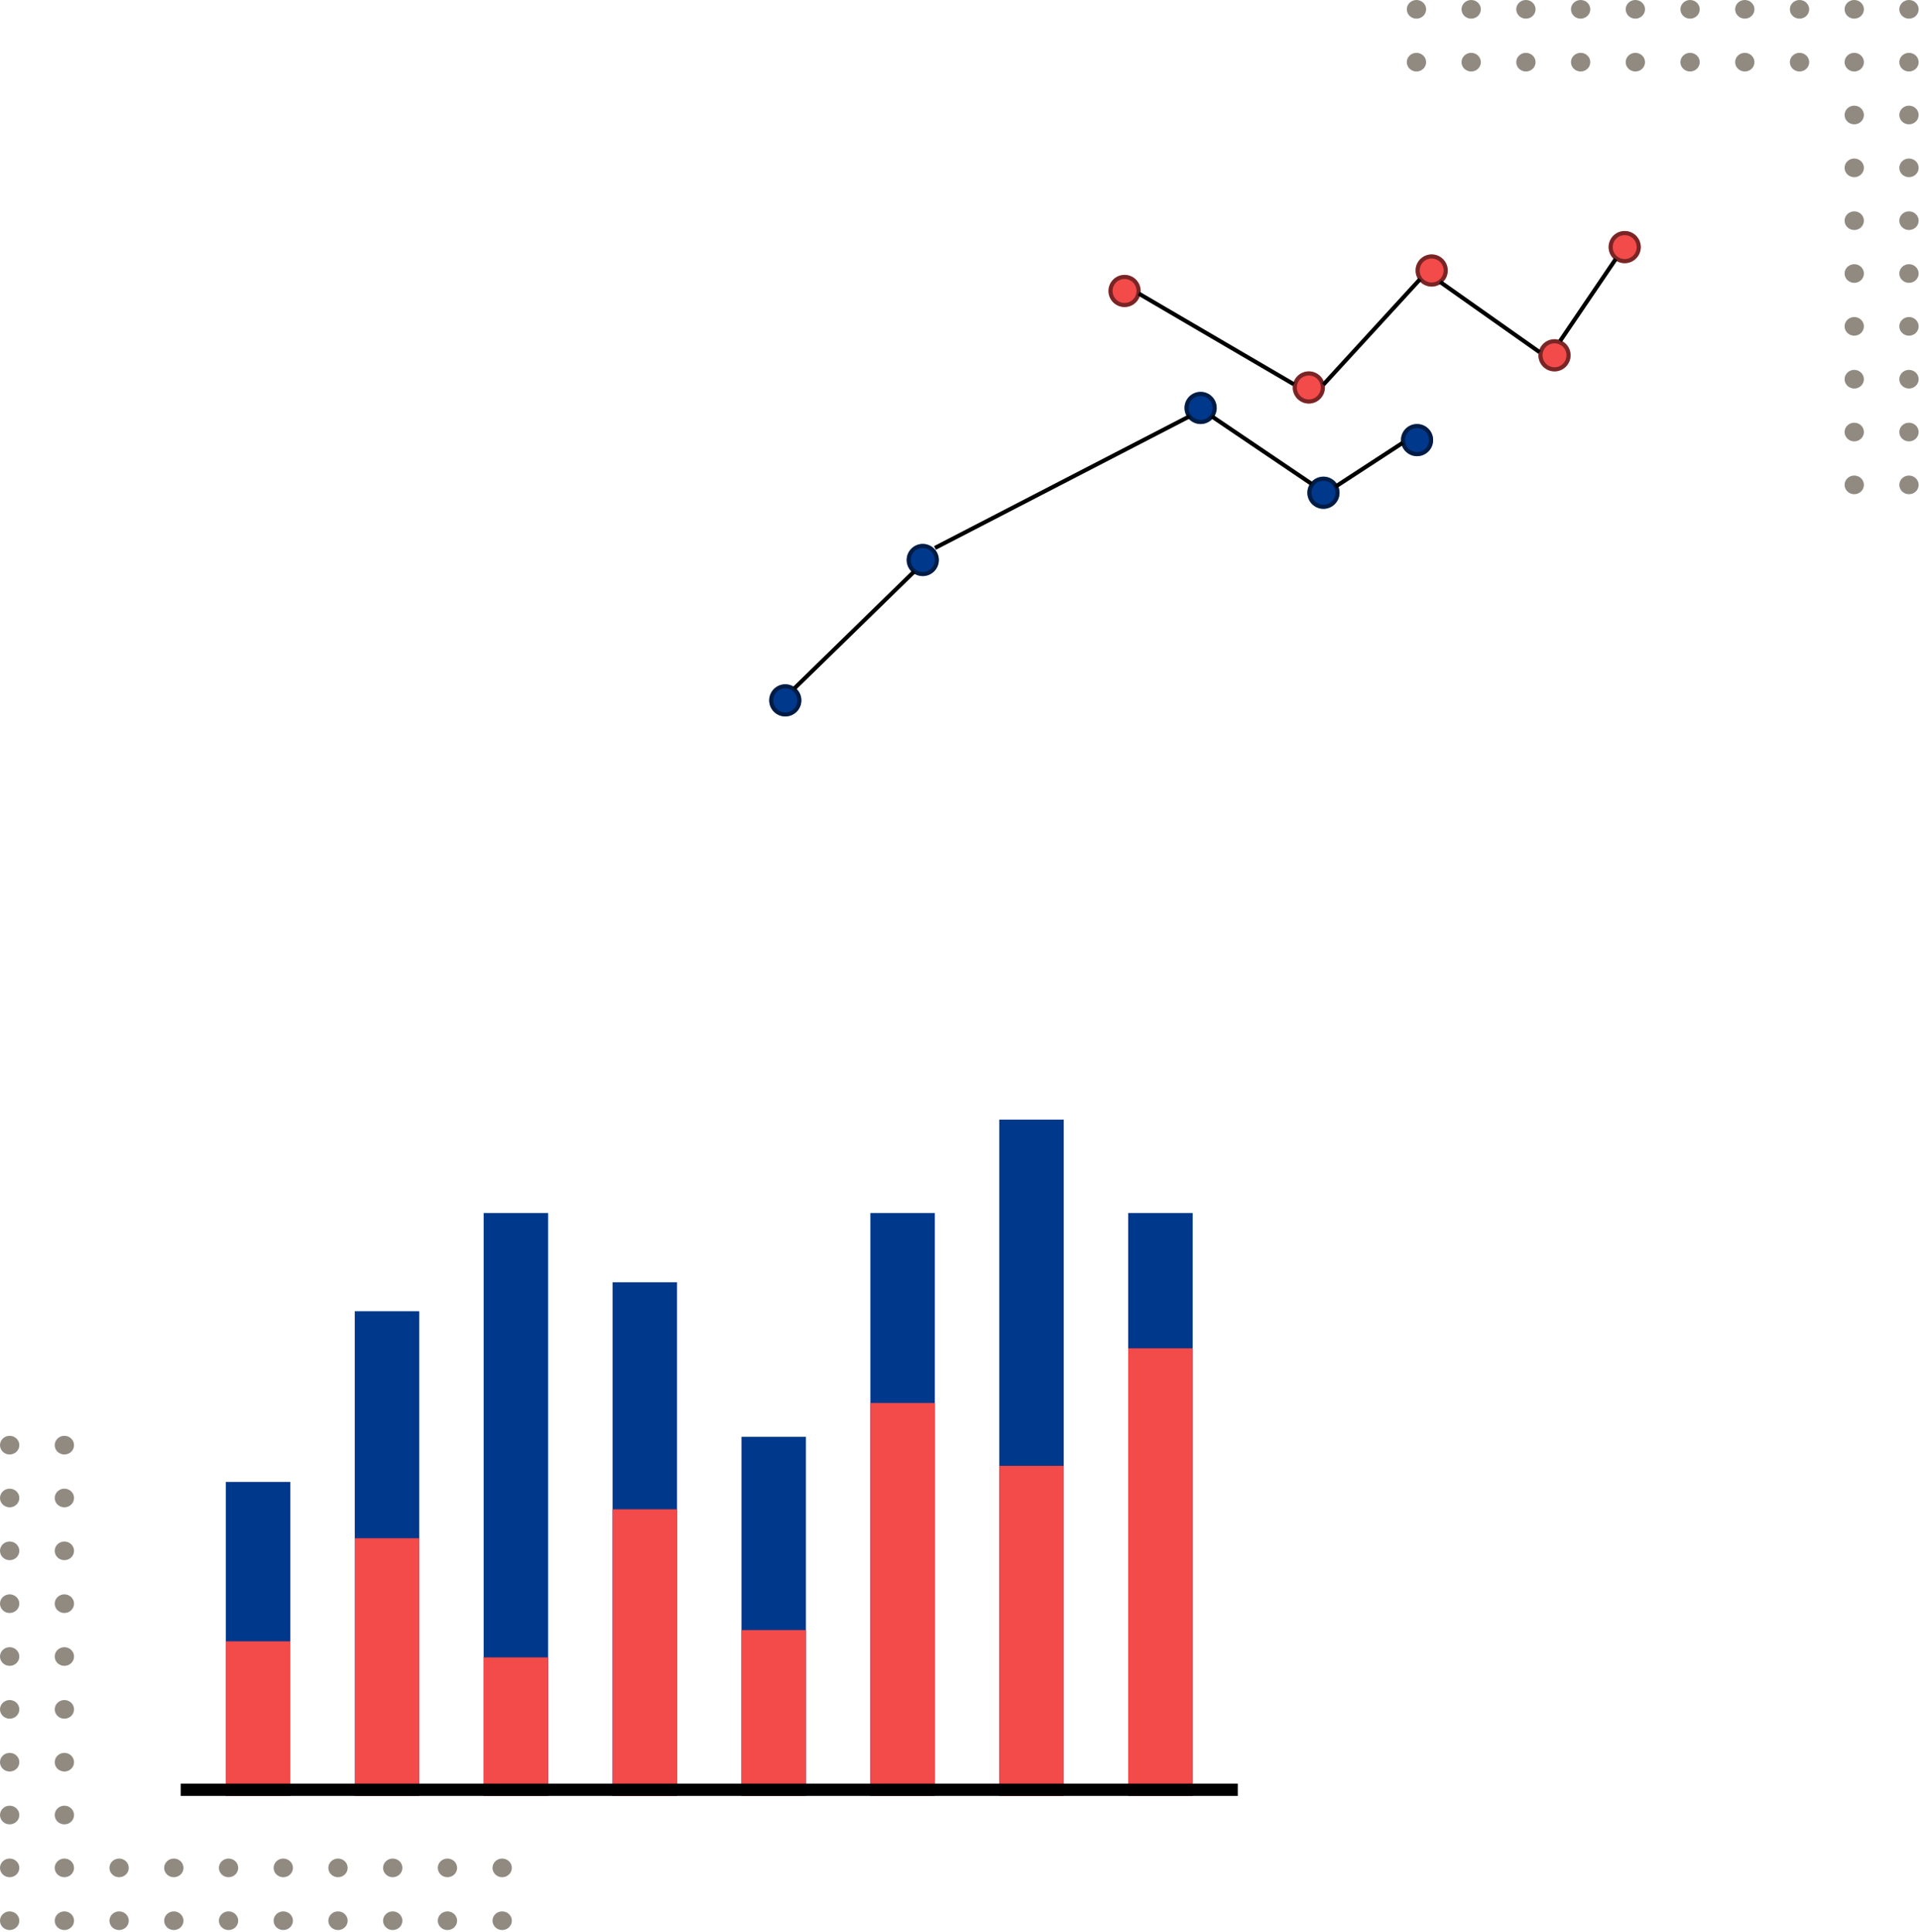 <svg width="468" height="471" viewBox="0 0 468 471" fill="none" xmlns="http://www.w3.org/2000/svg">
<ellipse cx="2.354" cy="352.31" rx="2.354" ry="2.273" fill="#908A81"/>
<ellipse cx="15.693" cy="352.31" rx="2.354" ry="2.273" fill="#908A81"/>
<ellipse cx="2.354" cy="365.192" rx="2.354" ry="2.273" fill="#908A81"/>
<ellipse cx="15.693" cy="365.192" rx="2.354" ry="2.273" fill="#908A81"/>
<ellipse cx="2.354" cy="378.074" rx="2.354" ry="2.273" fill="#908A81"/>
<ellipse cx="15.693" cy="378.074" rx="2.354" ry="2.273" fill="#908A81"/>
<ellipse cx="2.354" cy="390.955" rx="2.354" ry="2.273" fill="#908A81"/>
<ellipse cx="15.693" cy="390.955" rx="2.354" ry="2.273" fill="#908A81"/>
<ellipse cx="2.354" cy="403.837" rx="2.354" ry="2.273" fill="#908A81"/>
<ellipse cx="15.693" cy="403.837" rx="2.354" ry="2.273" fill="#908A81"/>
<ellipse cx="2.354" cy="416.719" rx="2.354" ry="2.273" fill="#908A81"/>
<ellipse cx="15.693" cy="416.719" rx="2.354" ry="2.273" fill="#908A81"/>
<ellipse cx="2.354" cy="429.6" rx="2.354" ry="2.273" fill="#908A81"/>
<ellipse cx="15.693" cy="429.6" rx="2.354" ry="2.273" fill="#908A81"/>
<ellipse cx="2.354" cy="442.482" rx="2.354" ry="2.273" fill="#908A81"/>
<ellipse cx="15.693" cy="442.482" rx="2.354" ry="2.273" fill="#908A81"/>
<ellipse cx="2.354" cy="455.364" rx="2.354" ry="2.273" fill="#908A81"/>
<ellipse cx="15.693" cy="455.364" rx="2.354" ry="2.273" fill="#908A81"/>
<ellipse cx="29.032" cy="455.364" rx="2.354" ry="2.273" fill="#908A81"/>
<ellipse cx="42.371" cy="455.364" rx="2.354" ry="2.273" fill="#908A81"/>
<ellipse cx="55.71" cy="455.364" rx="2.354" ry="2.273" fill="#908A81"/>
<ellipse cx="69.049" cy="455.364" rx="2.354" ry="2.273" fill="#908A81"/>
<ellipse cx="82.388" cy="455.364" rx="2.354" ry="2.273" fill="#908A81"/>
<ellipse cx="95.727" cy="455.364" rx="2.354" ry="2.273" fill="#908A81"/>
<ellipse cx="109.066" cy="455.364" rx="2.354" ry="2.273" fill="#908A81"/>
<ellipse cx="122.405" cy="455.364" rx="2.354" ry="2.273" fill="#908A81"/>
<ellipse cx="2.354" cy="468.245" rx="2.354" ry="2.273" fill="#908A81"/>
<ellipse cx="15.693" cy="468.245" rx="2.354" ry="2.273" fill="#908A81"/>
<ellipse cx="29.032" cy="468.245" rx="2.354" ry="2.273" fill="#908A81"/>
<ellipse cx="42.371" cy="468.245" rx="2.354" ry="2.273" fill="#908A81"/>
<ellipse cx="55.71" cy="468.245" rx="2.354" ry="2.273" fill="#908A81"/>
<ellipse cx="69.049" cy="468.245" rx="2.354" ry="2.273" fill="#908A81"/>
<ellipse cx="82.388" cy="468.245" rx="2.354" ry="2.273" fill="#908A81"/>
<ellipse cx="95.727" cy="468.245" rx="2.354" ry="2.273" fill="#908A81"/>
<ellipse cx="109.066" cy="468.245" rx="2.354" ry="2.273" fill="#908A81"/>
<ellipse cx="122.405" cy="468.245" rx="2.354" ry="2.273" fill="#908A81"/>
<path d="M86.471 319.662H102.182V437.819H86.471V319.662Z" fill="#00388B"/>
<path d="M86.471 375.011H102.182V437.819H86.471V375.011Z" fill="#F34A4A"/>
<path d="M55.05 361.272H70.76V437.819H55.05V361.272Z" fill="#00388B"/>
<path d="M55.05 400.134H70.76V437.819H55.05V400.134Z" fill="#F34A4A"/>
<rect x="117.892" y="295.716" width="15.711" height="142.103" fill="#00388B"/>
<rect x="117.892" y="404.06" width="15.711" height="33.759" fill="#F34A4A"/>
<rect x="149.314" y="312.596" width="15.711" height="125.223" fill="#00388B"/>
<rect x="149.314" y="367.946" width="15.711" height="69.874" fill="#F34A4A"/>
<rect x="180.735" y="350.281" width="15.711" height="87.539" fill="#00388B"/>
<rect x="180.735" y="397.386" width="15.711" height="40.433" fill="#F34A4A"/>
<rect x="212.157" y="295.716" width="15.711" height="142.103" fill="#00388B"/>
<rect x="212.157" y="342.037" width="15.711" height="95.782" fill="#F34A4A"/>
<rect x="274.999" y="295.716" width="15.711" height="142.103" fill="#00388B"/>
<rect x="274.999" y="328.69" width="15.711" height="109.129" fill="#F34A4A"/>
<rect x="243.578" y="272.948" width="15.711" height="164.871" fill="#00388B"/>
<rect x="243.578" y="357.347" width="15.711" height="80.473" fill="#F34A4A"/>
<line x1="44.052" y1="436.319" x2="301.708" y2="436.319" stroke="black" stroke-width="3"/>
<ellipse cx="345.262" cy="2.273" rx="2.354" ry="2.273" fill="#908A81"/>
<ellipse cx="358.601" cy="2.273" rx="2.354" ry="2.273" fill="#908A81"/>
<ellipse cx="371.94" cy="2.273" rx="2.354" ry="2.273" fill="#908A81"/>
<ellipse cx="385.279" cy="2.273" rx="2.354" ry="2.273" fill="#908A81"/>
<ellipse cx="398.618" cy="2.273" rx="2.354" ry="2.273" fill="#908A81"/>
<ellipse cx="411.957" cy="2.273" rx="2.354" ry="2.273" fill="#908A81"/>
<ellipse cx="425.295" cy="2.273" rx="2.354" ry="2.273" fill="#908A81"/>
<ellipse cx="438.635" cy="2.273" rx="2.354" ry="2.273" fill="#908A81"/>
<ellipse cx="451.974" cy="2.273" rx="2.354" ry="2.273" fill="#908A81"/>
<ellipse cx="465.313" cy="2.273" rx="2.354" ry="2.273" fill="#908A81"/>
<ellipse cx="345.262" cy="15.155" rx="2.354" ry="2.273" fill="#908A81"/>
<ellipse cx="358.601" cy="15.155" rx="2.354" ry="2.273" fill="#908A81"/>
<ellipse cx="371.94" cy="15.155" rx="2.354" ry="2.273" fill="#908A81"/>
<ellipse cx="385.279" cy="15.155" rx="2.354" ry="2.273" fill="#908A81"/>
<ellipse cx="398.618" cy="15.155" rx="2.354" ry="2.273" fill="#908A81"/>
<ellipse cx="411.957" cy="15.155" rx="2.354" ry="2.273" fill="#908A81"/>
<ellipse cx="425.295" cy="15.155" rx="2.354" ry="2.273" fill="#908A81"/>
<ellipse cx="438.635" cy="15.155" rx="2.354" ry="2.273" fill="#908A81"/>
<ellipse cx="451.974" cy="15.155" rx="2.354" ry="2.273" fill="#908A81"/>
<ellipse cx="465.313" cy="15.155" rx="2.354" ry="2.273" fill="#908A81"/>
<ellipse cx="451.974" cy="28.037" rx="2.354" ry="2.273" fill="#908A81"/>
<ellipse cx="465.313" cy="28.037" rx="2.354" ry="2.273" fill="#908A81"/>
<ellipse cx="451.974" cy="40.918" rx="2.354" ry="2.273" fill="#908A81"/>
<ellipse cx="465.313" cy="40.918" rx="2.354" ry="2.273" fill="#908A81"/>
<ellipse cx="451.974" cy="53.8" rx="2.354" ry="2.273" fill="#908A81"/>
<ellipse cx="465.313" cy="53.8" rx="2.354" ry="2.273" fill="#908A81"/>
<ellipse cx="451.974" cy="66.681" rx="2.354" ry="2.273" fill="#908A81"/>
<ellipse cx="465.313" cy="66.681" rx="2.354" ry="2.273" fill="#908A81"/>
<ellipse cx="451.974" cy="79.563" rx="2.354" ry="2.273" fill="#908A81"/>
<ellipse cx="465.313" cy="79.563" rx="2.354" ry="2.273" fill="#908A81"/>
<ellipse cx="451.974" cy="92.445" rx="2.354" ry="2.273" fill="#908A81"/>
<ellipse cx="465.313" cy="92.445" rx="2.354" ry="2.273" fill="#908A81"/>
<ellipse cx="451.974" cy="105.326" rx="2.354" ry="2.273" fill="#908A81"/>
<ellipse cx="465.313" cy="105.326" rx="2.354" ry="2.273" fill="#908A81"/>
<ellipse cx="451.974" cy="118.208" rx="2.354" ry="2.273" fill="#908A81"/>
<ellipse cx="465.313" cy="118.208" rx="2.354" ry="2.273" fill="#908A81"/>
<circle cx="191.415" cy="170.741" r="3.921" fill="#00388B"/>
<circle cx="191.415" cy="170.741" r="3.421" stroke="black" stroke-opacity="0.5"/>
<circle cx="322.59" cy="120.125" r="3.921" fill="#00388B"/>
<circle cx="322.59" cy="120.125" r="3.421" stroke="black" stroke-opacity="0.5"/>
<circle cx="345.403" cy="107.292" r="3.921" fill="#00388B"/>
<circle cx="345.403" cy="107.292" r="3.421" stroke="black" stroke-opacity="0.5"/>
<circle cx="319.026" cy="94.46" r="3.921" fill="#F34A4A"/>
<circle cx="319.026" cy="94.46" r="3.421" stroke="black" stroke-opacity="0.5"/>
<circle cx="274.113" cy="70.934" r="3.921" fill="#F34A4A"/>
<circle cx="274.113" cy="70.934" r="3.421" stroke="black" stroke-opacity="0.5"/>
<circle cx="378.91" cy="86.618" r="3.921" fill="#F34A4A"/>
<circle cx="378.91" cy="86.618" r="3.421" stroke="black" stroke-opacity="0.5"/>
<circle cx="396.02" cy="60.24" r="3.921" fill="#F34A4A"/>
<circle cx="396.02" cy="60.24" r="3.421" stroke="black" stroke-opacity="0.5"/>
<circle cx="348.968" cy="65.944" r="3.921" fill="#F34A4A"/>
<circle cx="348.968" cy="65.944" r="3.421" stroke="black" stroke-opacity="0.5"/>
<circle cx="292.648" cy="99.45" r="3.921" fill="#00388B"/>
<circle cx="292.648" cy="99.45" r="3.421" stroke="black" stroke-opacity="0.5"/>
<circle cx="224.922" cy="136.522" r="3.921" fill="#00388B"/>
<circle cx="224.922" cy="136.522" r="3.421" stroke="black" stroke-opacity="0.5"/>
<line x1="193.561" y1="167.888" x2="222.791" y2="139.372" stroke="black"/>
<line x1="227.9" y1="133.582" x2="289.923" y2="101.501" stroke="black"/>
<line x1="295.423" y1="101.532" x2="319.662" y2="117.929" stroke="black"/>
<line x1="325.525" y1="118.637" x2="341.922" y2="107.943" stroke="black"/>
<line x1="322.578" y1="93.766" x2="346.104" y2="68.101" stroke="black"/>
<line x1="351.038" y1="68.743" x2="375.277" y2="85.853" stroke="black"/>
<line x1="380.278" y1="83.129" x2="393.824" y2="63.168" stroke="black"/>
<line x1="277.573" y1="71.572" x2="315.357" y2="93.672" stroke="black"/>
</svg>

